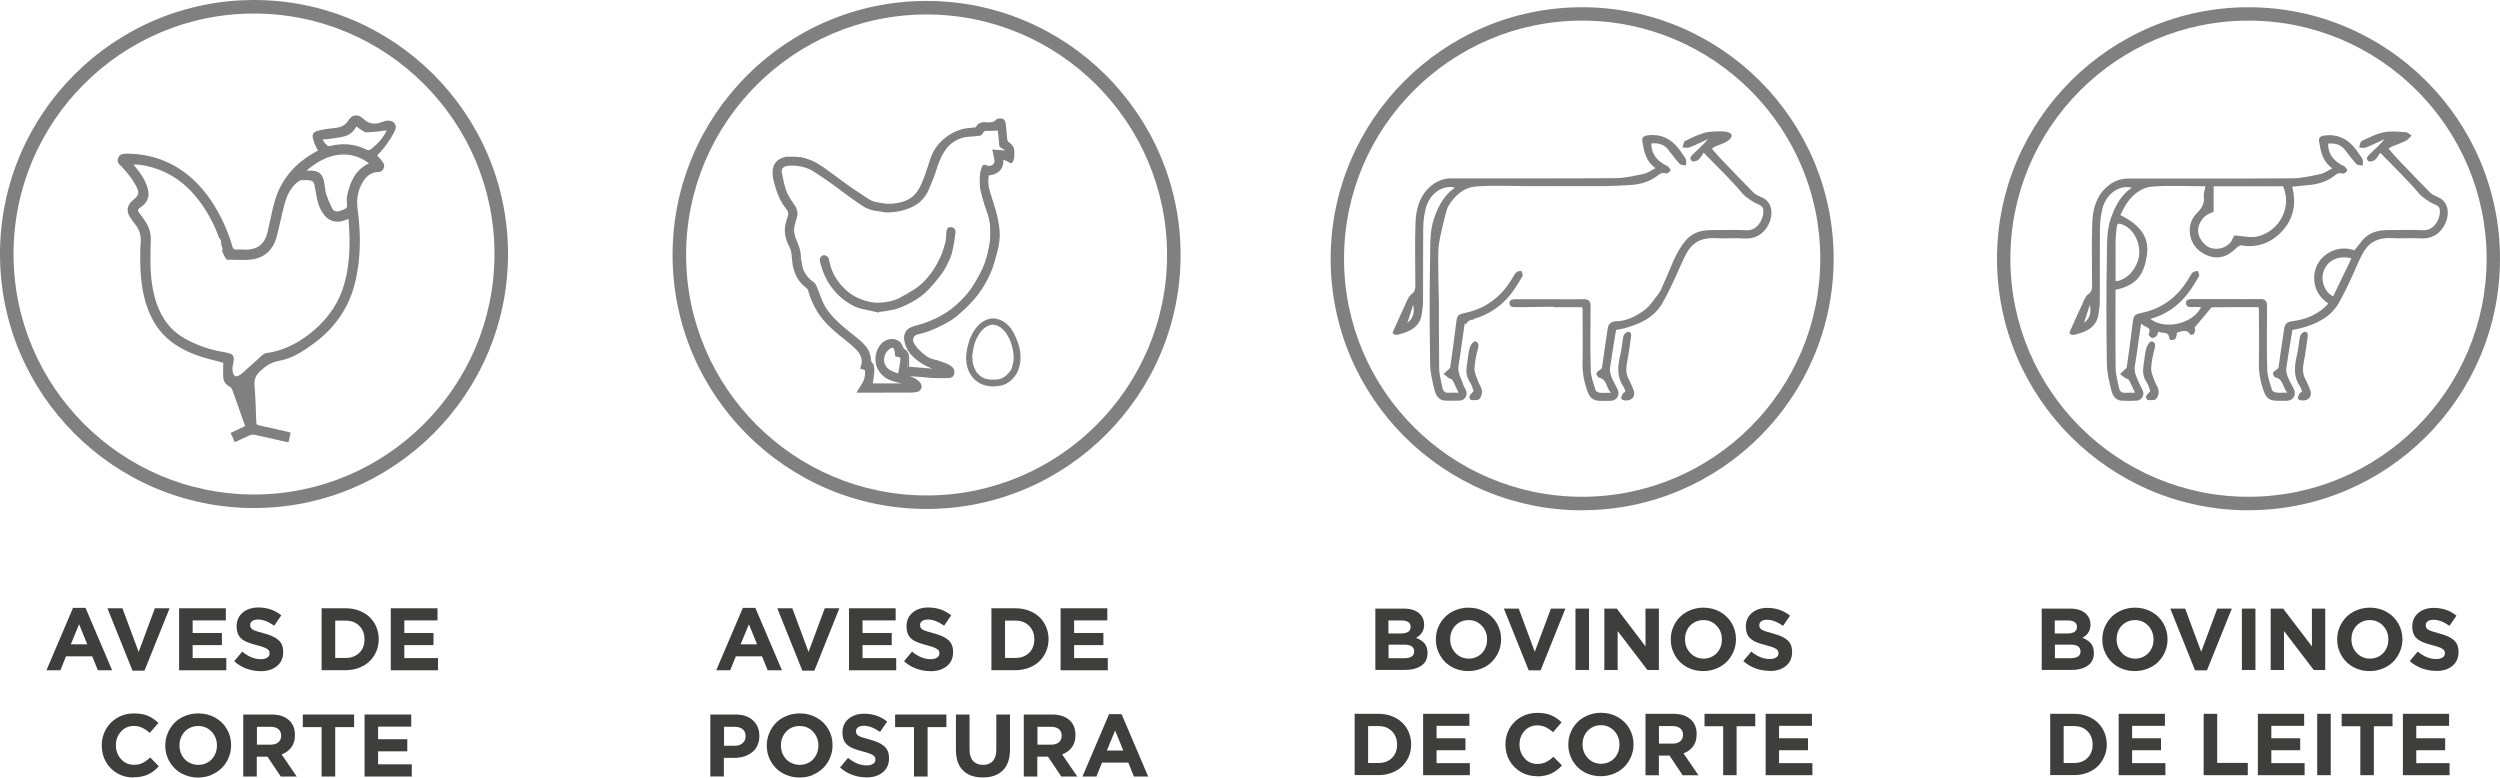 <svg xmlns="http://www.w3.org/2000/svg" id="Camada_2" viewBox="0 0 317.7 98.81"><defs><style>      .cls-1 {        fill: #3e3e3d;      }      .cls-2 {        fill: gray;      }    </style></defs><g id="Camada_2-2" data-name="Camada_2"><path class="cls-2" d="M32.28,64.56C14.48,64.56,0,50.08,0,32.28S14.48,0,32.28,0s32.28,14.48,32.28,32.28-14.48,32.28-32.28,32.28M32.28,1.72C15.43,1.72,1.72,15.43,1.72,32.28s13.71,30.56,30.56,30.56,30.56-13.71,30.56-30.56S49.13,1.72,32.28,1.72"></path><path class="cls-2" d="M117.75,64.68c-17.8,0-32.28-14.48-32.28-32.28S99.95.12,117.75.12s32.28,14.48,32.28,32.28-14.48,32.28-32.28,32.28M117.75,1.84c-16.85,0-30.56,13.71-30.56,30.56s13.71,30.56,30.56,30.56,30.56-13.71,30.56-30.56S134.6,1.84,117.75,1.84"></path><path class="cls-1" d="M5.9,85.18l3.38-7.93h1.59l3.38,7.93h-1.81l-.72-1.77h-3.33l-.72,1.77s-1.77,0-1.77,0ZM9,81.88h2.09l-1.04-2.55s-1.05,2.55-1.05,2.55Z"></path><polygon class="cls-1" points="16.84 85.23 13.65 77.3 15.56 77.3 17.62 82.85 19.68 77.3 21.55 77.3 18.36 85.23 16.84 85.23"></polygon><polygon class="cls-1" points="22.76 85.18 22.76 77.3 28.7 77.3 28.7 78.84 24.48 78.84 24.48 80.44 28.2 80.44 28.2 81.98 24.48 81.98 24.48 83.63 28.76 83.63 28.76 85.18 22.76 85.18"></polygon><path class="cls-1" d="M33.1,85.29c-.61,0-1.2-.11-1.78-.32s-1.1-.53-1.56-.94l1.02-1.22c.78.64,1.56.96,2.35.96.35,0,.63-.07.83-.2.2-.13.3-.31.3-.54v-.02c0-.15-.04-.28-.12-.38s-.24-.2-.47-.31c-.23-.1-.56-.21-1-.32-.25-.06-.46-.12-.65-.18-.18-.06-.37-.12-.56-.2-.19-.08-.36-.16-.49-.24-.13-.08-.26-.18-.38-.3-.12-.12-.22-.25-.29-.39s-.13-.3-.17-.49c-.04-.18-.06-.39-.06-.61v-.02c0-.71.26-1.28.77-1.72.52-.43,1.18-.65,1.99-.65,1.12,0,2.09.33,2.92,1l-.9,1.31c-.75-.52-1.43-.78-2.04-.78-.32,0-.57.07-.75.19-.18.13-.27.29-.27.49v.02c0,.25.11.45.33.58.22.13.68.28,1.37.46.42.11.78.23,1.07.36.29.12.55.28.77.46.22.18.39.4.5.66s.16.55.16.89v.02c0,.77-.27,1.36-.8,1.79-.53.43-1.23.65-2.1.65"></path><path class="cls-1" d="M40.87,85.18v-7.88h3.07c.61,0,1.17.1,1.7.3s.97.48,1.33.82c.36.35.65.76.85,1.24.2.48.31,1,.31,1.55v.02c0,.55-.1,1.07-.31,1.55-.2.48-.49.9-.85,1.25s-.81.63-1.33.83c-.52.2-1.09.31-1.7.31h-3.07ZM42.6,83.61h1.34c.71,0,1.28-.22,1.72-.65s.66-1,.66-1.7v-.02c0-.7-.22-1.27-.66-1.71s-1.01-.66-1.72-.66h-1.34v4.75h0Z"></path><polygon class="cls-1" points="49.66 85.18 49.66 77.3 55.6 77.3 55.6 78.84 51.38 78.84 51.38 80.44 55.09 80.44 55.09 81.98 51.38 81.98 51.38 83.63 55.66 83.63 55.66 85.18 49.66 85.18"></polygon><path class="cls-1" d="M16.97,98.81c-.76,0-1.45-.18-2.07-.54s-1.1-.85-1.45-1.47-.52-1.3-.52-2.05v-.02c0-.74.17-1.42.52-2.04.34-.62.83-1.11,1.46-1.48s1.34-.55,2.12-.55c.7,0,1.29.1,1.77.31.49.21.93.51,1.33.9l-1.1,1.27c-.32-.29-.64-.51-.97-.66-.32-.15-.67-.23-1.05-.23-.65,0-1.2.24-1.63.71s-.65,1.05-.65,1.74v.02c0,.69.22,1.27.65,1.75s.98.72,1.64.72c.42,0,.78-.07,1.09-.23.31-.15.64-.38.98-.7l1.1,1.12c-.44.47-.9.82-1.4,1.05s-1.11.35-1.83.35"></path><path class="cls-1" d="M26.85,98.49c-.53.21-1.08.32-1.68.32s-1.15-.11-1.67-.32-.96-.5-1.33-.87c-.36-.37-.65-.8-.86-1.29-.21-.5-.31-1.02-.31-1.58v-.02c0-.55.11-1.08.32-1.58s.5-.93.86-1.3.81-.66,1.34-.87,1.08-.32,1.68-.32c.79,0,1.51.18,2.15.54s1.14.85,1.49,1.47c.36.62.53,1.29.53,2.03v.02c0,.55-.11,1.08-.32,1.58s-.5.93-.87,1.3-.81.66-1.33.87M23.97,96.86c.37.23.78.34,1.23.34s.86-.11,1.23-.33c.36-.22.64-.52.84-.89s.3-.78.3-1.23v-.02c0-.69-.23-1.27-.68-1.75s-1.02-.72-1.71-.72c-.45,0-.86.11-1.23.33-.36.22-.64.52-.84.89s-.3.78-.3,1.23v.02c0,.45.1.86.3,1.24.2.38.48.68.85.9"></path><path class="cls-1" d="M30.91,98.68v-7.88h3.6c1,0,1.76.27,2.3.8.45.45.67,1.05.67,1.8v.03c0,.61-.15,1.12-.45,1.53-.3.41-.71.71-1.24.91l1.92,2.81h-2.03l-1.69-2.52h-1.36v2.52h-1.73.01ZM32.64,94.63h1.76c.42,0,.74-.1.98-.31.23-.2.35-.47.35-.81v-.02c0-.36-.12-.64-.36-.84-.24-.19-.57-.29-1-.29h-1.72v2.26h-.01Z"></path><polygon class="cls-1" points="40.87 98.68 40.87 92.4 38.48 92.4 38.48 90.8 45 90.8 45 92.4 42.6 92.4 42.6 98.68 40.87 98.68"></polygon><polygon class="cls-1" points="46.33 98.68 46.33 90.8 52.26 90.8 52.26 92.34 48.05 92.34 48.05 93.94 51.76 93.94 51.76 95.48 48.05 95.48 48.05 97.13 52.33 97.13 52.33 98.68 46.33 98.68"></polygon><path class="cls-1" d="M91.02,85.18l3.38-7.93h1.59l3.38,7.93h-1.81l-.72-1.77h-3.33l-.72,1.77h-1.77ZM94.12,81.88h2.09l-1.04-2.55-1.05,2.55Z"></path><polygon class="cls-1" points="101.96 85.23 98.78 77.3 100.69 77.3 102.75 82.85 104.81 77.3 106.67 77.3 103.49 85.23 101.96 85.23"></polygon><polygon class="cls-1" points="107.89 85.18 107.89 77.3 113.82 77.3 113.82 78.84 109.61 78.84 109.61 80.44 113.32 80.44 113.32 81.98 109.61 81.98 109.61 83.63 113.89 83.63 113.89 85.18 107.89 85.18"></polygon><path class="cls-1" d="M118.22,85.29c-.61,0-1.2-.11-1.78-.32s-1.1-.53-1.56-.94l1.02-1.22c.78.64,1.56.96,2.35.96.35,0,.63-.07.83-.2s.3-.31.3-.54v-.02c0-.15-.04-.28-.12-.38s-.23-.2-.46-.31c-.23-.1-.56-.21-1-.32-.25-.06-.46-.12-.65-.18-.18-.06-.37-.12-.56-.2-.19-.08-.36-.16-.49-.24-.13-.08-.26-.18-.38-.3-.12-.12-.22-.25-.29-.39-.07-.14-.13-.3-.17-.49-.04-.18-.06-.39-.06-.61v-.02c0-.71.26-1.28.77-1.72.52-.43,1.18-.65,1.99-.65,1.12,0,2.09.33,2.92,1l-.9,1.31c-.75-.52-1.43-.78-2.04-.78-.32,0-.57.07-.75.19-.18.13-.27.29-.27.49v.02c0,.25.11.45.33.58.22.13.68.28,1.37.46.42.11.78.23,1.07.36.29.12.55.28.77.46.23.18.39.4.5.66s.16.55.16.89v.02c0,.77-.26,1.36-.79,1.79s-1.23.65-2.1.65"></path><path class="cls-1" d="M125.99,85.18v-7.88h3.07c.61,0,1.17.1,1.7.3s.97.48,1.33.82c.36.35.65.76.85,1.24.2.48.31,1,.31,1.55v.02c0,.55-.1,1.07-.31,1.55-.2.48-.49.9-.85,1.25s-.81.63-1.33.83c-.52.2-1.09.31-1.7.31h-3.07ZM127.72,83.61h1.34c.71,0,1.28-.22,1.72-.65s.66-1,.66-1.7v-.02c0-.7-.22-1.27-.66-1.71s-1.01-.66-1.72-.66h-1.34v4.75h0Z"></path><polygon class="cls-1" points="134.78 85.18 134.78 77.3 140.72 77.3 140.72 78.84 136.5 78.84 136.5 80.44 140.22 80.44 140.22 81.98 136.5 81.98 136.5 83.63 140.78 83.63 140.78 85.18 134.78 85.18"></polygon><path class="cls-1" d="M90.27,98.68v-7.88h3.22c.93,0,1.66.25,2.2.75s.81,1.16.81,1.97v.02c0,.44-.08.84-.25,1.2s-.39.65-.69.87c-.29.23-.63.4-1.01.52-.38.12-.8.18-1.24.18h-1.32v2.36h-1.73.01ZM92,94.77h1.37c.42,0,.76-.11,1.01-.34.25-.22.37-.51.37-.86v-.02c0-.38-.12-.67-.37-.88s-.59-.31-1.03-.31h-1.34v2.41h0Z"></path><path class="cls-1" d="M103.29,98.49c-.53.21-1.08.32-1.68.32s-1.15-.11-1.67-.32-.96-.5-1.33-.87c-.36-.37-.65-.8-.86-1.29-.21-.5-.31-1.02-.31-1.58v-.02c0-.55.11-1.08.32-1.58s.5-.93.86-1.3.81-.66,1.34-.87,1.08-.32,1.67-.32c.79,0,1.51.18,2.15.54s1.14.85,1.49,1.47c.36.62.53,1.29.53,2.03v.02c0,.55-.11,1.08-.32,1.58s-.5.93-.87,1.3-.81.66-1.33.87M100.4,96.86c.37.23.78.34,1.23.34s.86-.11,1.23-.33c.36-.22.64-.52.84-.89s.3-.78.3-1.23v-.02c0-.69-.23-1.27-.68-1.75s-1.02-.72-1.71-.72c-.45,0-.86.11-1.23.33-.36.22-.64.52-.84.89s-.3.78-.3,1.23v.02c0,.45.1.86.3,1.24s.48.68.85.9"></path><path class="cls-1" d="M110.09,98.79c-.61,0-1.2-.11-1.78-.32s-1.1-.53-1.56-.94l1.02-1.22c.78.64,1.56.96,2.35.96.35,0,.63-.07.83-.2s.3-.31.3-.54v-.02c0-.15-.04-.28-.12-.38s-.24-.2-.47-.31c-.23-.1-.56-.21-1-.32-.25-.06-.46-.12-.65-.18-.18-.06-.37-.12-.56-.2-.19-.08-.36-.16-.49-.24-.13-.08-.26-.18-.38-.3-.12-.12-.22-.25-.29-.39-.07-.14-.13-.3-.17-.49-.04-.18-.06-.39-.06-.61v-.02c0-.71.26-1.28.77-1.72.52-.43,1.18-.65,1.99-.65,1.12,0,2.09.33,2.92,1l-.9,1.31c-.75-.52-1.43-.78-2.04-.78-.32,0-.57.07-.75.19-.18.13-.27.29-.27.49v.02c0,.25.11.45.33.58.22.13.68.28,1.37.46.42.11.78.23,1.07.36.29.12.55.28.77.46s.39.4.5.66.16.55.16.89v.02c0,.77-.27,1.36-.8,1.79s-1.23.65-2.1.65"></path><polygon class="cls-1" points="116.15 98.68 116.15 92.4 113.75 92.4 113.75 90.8 120.27 90.8 120.27 92.4 117.88 92.4 117.88 98.68 116.15 98.68"></polygon><path class="cls-1" d="M124.89,98.8c-1.08,0-1.91-.3-2.51-.89-.6-.6-.9-1.46-.9-2.61v-4.5h1.73v4.45c0,.63.15,1.12.45,1.45.3.33.72.5,1.25.5s.96-.16,1.25-.48.45-.79.45-1.41v-4.51h1.74v4.44c0,1.17-.3,2.05-.91,2.66-.61.6-1.46.9-2.54.9"></path><path class="cls-1" d="M130.1,98.68v-7.88h3.6c1,0,1.76.27,2.3.8.45.45.67,1.05.67,1.8v.03c0,.61-.15,1.12-.45,1.53-.3.41-.71.71-1.24.91l1.92,2.81h-2.03l-1.69-2.52h-1.36v2.52h-1.73,0ZM131.83,94.63h1.76c.42,0,.74-.1.98-.31.23-.2.35-.47.35-.81v-.02c0-.36-.12-.64-.36-.84-.24-.19-.58-.29-1-.29h-1.72v2.26h0Z"></path><path class="cls-1" d="M137.56,98.68l3.38-7.93h1.59l3.38,7.93h-1.81l-.72-1.77h-3.33l-.72,1.77h-1.77ZM140.66,95.38h2.09l-1.04-2.55-1.05,2.55Z"></path><path class="cls-2" d="M49.2,15.34c-.24.03-.49.08-.72.18-.86.35-1.6.23-2.3-.42-.7-.66-1.42-.58-1.94.24-.41.64-.97.85-1.66.92-.74.07-1.45.17-2.16.35-.25.06-.52.17-.63.4-.1.2-.06.45,0,.67.05.22.14.45.22.66.11.27.26.53.4.79-.07.04-.11.07-.16.09-2.7,1.45-4.6,3.57-5.4,6.57-.33,1.21-.55,2.44-.84,3.66-.33,1.42-1.05,2.12-2.39,2.26-.5.05-1.01-.04-1.52,0-.39.03-.51-.15-.6-.47-.43-1.54-1.06-3-1.84-4.39-.99-1.77-2.21-3.36-3.8-4.63-2.2-1.77-4.75-2.64-7.56-2.69-.47,0-.98-.04-1.24.44-.12.23-.15.55-.02.78.06.1.18.19.26.27.1.1.2.21.3.31.39.42.77.87,1.1,1.34.22.32.43.66.61,1,.43.84.35,1.13-.36,1.72-.08.07-.16.14-.23.21-.58.58-.66,1.26-.22,1.96.2.32.42.63.66.92.55.7.8,1.47.72,2.37-.07.8-.07,1.62-.06,2.43.03,1.98.23,3.93.9,5.81.61,1.71,1.56,3.18,3,4.3,1.13.87,2.4,1.48,3.75,1.91.96.31,1.95.54,2.9.8,0,.61-.04,1.24,0,1.88.04.51.34.89.79,1.15.14.08.28.22.34.37.35.94.68,1.89,1.01,2.83.21.6.42,1.2.64,1.82-.63.3-1.23.58-1.85.87.19.4.36.77.54,1.17.68-.31,1.3-.61,1.93-.88.16-.07.38-.09.55-.06,1.36.29,2.72.61,4.08.92.08.02.17.02.27.03.09-.42.18-.81.27-1.22-.13-.04-.24-.07-.35-.1-1.23-.28-2.46-.56-3.7-.83-.23-.05-.31-.13-.32-.38-.06-1.56-.1-3.13-.22-4.69-.06-.76.14-1.27.72-1.82.71-.66,1.4-1.13,2.39-1.3,1.69-.3,3.1-1.24,4.47-2.25,2.77-2.05,4.56-4.73,5.29-8.1.64-2.92.63-5.86.24-8.8-.15-1.11-.08-2.15.42-3.16.11-.21.22-.42.35-.61.26-.38.59-.71,1.01-.9.2-.09.43-.14.65-.17.12-.01.23.02.35-.01.24-.07.42-.24.52-.48.07-.16.08-.34.03-.5-.02-.07-.06-.13-.09-.19-.2-.34-.51-.63-.77-.93.34-.38.75-.79,1.08-1.25.44-.63.88-1.26,1.2-1.96.31-.7-.23-1.31-1-1.21M43.54,36.75c-.82,2.38-2.33,4.24-4.32,5.77-1.62,1.24-3.38,2.09-5.42,2.36-.17.02-.35.15-.49.27-.84.75-1.65,1.52-2.5,2.25-.25.22-.77.63-1.05.3-.12-.14-.15-.36-.19-.53-.05-.21-.04-.44,0-.65.08-.5.37-1.31-.26-1.56-.02,0-.04,0-.06-.02-.47-.17-.98-.22-1.47-.32-.51-.11-1.01-.24-1.5-.39-.98-.31-1.93-.72-2.83-1.23-1.78-1.01-2.9-2.55-3.55-4.45-.57-1.68-.76-3.41-.78-5.16,0-.91,0-1.83.04-2.74.05-1.01-.23-1.91-.82-2.71-.22-.29-.43-.59-.65-.88-.21-.27-.2-.48.11-.67.21-.13.4-.29.57-.47.61-.65.58-1.42.33-2.2-.29-.9-.81-1.66-1.4-2.38-.1-.12-.2-.24-.34-.42.26,0,.47-.02.67,0,3.34.44,5.92,2.15,7.86,4.84.99,1.37,1.77,2.86,2.34,4.45.18.16.3.4.28.72v.13c.04.15.09.3.14.45.02.06.03.12.05.22-.04,0-.07,0-.11.01.11.47.34.88.63,1.27.25,0,.5,0,.76,0,.76,0,1.52.07,2.27-.02,1.79-.2,2.89-1.23,3.36-3.07.32-1.28.57-2.57.91-3.84.3-1.14.78-2.27,1.75-2.98.11-.08.22-.15.34-.18.09-.02.18-.02.28-.02.58,0,1.35-.14,1.47.59.14.78.26,1.57.47,2.33.12.46.36.9.62,1.3.63.98,1.68,1.29,2.77.88.14-.05.28-.11.47-.19.04.55.08,1.07.1,1.59.1,2.51-.04,4.99-.86,7.38M44.12,24.85c-.08.37-.06.77-.02,1.16.02.28-.04.45-.29.55-.2.08-.4.19-.61.25-.38.12-.78.06-.97-.3-.3-.58-.56-1.19-.77-1.81-.14-.43-.16-.9-.23-1.35-.19-1.27-.72-1.72-1.99-1.67h-.3c1.29-1.07,2.6-1.86,4.21-2.02,1.38-.14,2.62.25,3.74,1.1-1.76.82-2.4,2.37-2.77,4.09M48.78,17.22c-.14.23-.3.44-.47.64-.34.4-.74.75-1.15,1.08-.2.16-.37.19-.6.07-1.51-.76-3.07-.85-4.69-.44-.18.05-.32-.12-.43-.23-.12-.11-.22-.21-.29-.36-.04-.09-.13-.17-.13-.26.41-.03.83-.05,1.24-.12.53-.08,1.06-.15,1.57-.29.66-.18,1.12-.63,1.47-1.24.25.19.49.38.76.54.1.06.2.13.31.17.15.05.32.02.47.02.39-.01.78-.04,1.17-.09.37-.04.73-.12,1.1-.13-.02.25-.2.42-.32.62"></path><path class="cls-2" d="M109.06,49.77c.18-.29.32-.53.48-.76.4-.58.58-1.22.52-1.92,0-.07-.11-.16-.18-.2-.13-.07-.27-.1-.42-.15.42-1,.05-1.81-.62-2.48-.62-.61-1.32-1.15-2.01-1.7-1.05-.84-2.04-1.75-2.77-2.9-.58-.9-1-1.86-1.27-2.9-.04-.14-.21-.25-.34-.35-.74-.57-1.21-1.31-1.47-2.22-.2-.68-.21-1.38-.29-2.07-.04-.3-.14-.61-.28-.88-.44-.85-.68-1.72-.49-2.67.08-.4.21-.78.33-1.17.1-.33,0-.64-.19-.88-.79-.96-1.23-2.1-1.55-3.27-.15-.56-.28-1.14-.18-1.75.13-.78.6-1.2,1.32-1.42.08-.03.17-.06.26-.06.81-.02,1.63-.06,2.42.19.52.16,1.04.37,1.51.64.66.39,1.27.86,1.89,1.31.8.58,1.58,1.17,2.39,1.74.76.53,1.53,1.04,2.3,1.53.51.32,1.1.37,1.68.47.85.15,1.69.07,2.5-.14.85-.22,1.58-.68,2.1-1.44.48-.71.76-1.5,1.04-2.28.27-.74.46-1.51.76-2.24.36-.9.95-1.64,1.72-2.25.64-.5,1.36-.86,2.14-1.07.48-.12.99-.14,1.49-.19.15-.01.25-.04.33-.18.22-.4.59-.52,1.03-.49.27.02.55.04.81,0,.21-.04.45-.13.59-.28.24-.26.52-.22.77-.16.13.03.28.28.3.44.09.66.13,1.33.19,2,.02.2.06.36.26.5.38.27.67.63.64,1.16-.03.43.05.88-.26,1.28-.36-.11-.69-.46-1.15-.41.15,1.1-.53,1.89-1.81,1.99-.16.73-.1,1.46.11,2.18.26.88.57,1.74.81,2.62.16.59.27,1.2.36,1.81.17,1.09.05,2.17-.23,3.22-.23.83-.43,1.68-.77,2.47-.57,1.35-1.33,2.61-2.32,3.69-.65.72-1.37,1.37-2.11,1.99-.47.39-1.01.69-1.55.97-.6.32-1.22.6-1.85.84-.47.18-.97.28-1.46.42-.54.15-.79.72-.54,1.22.38.74.98,1.26,1.64,1.75.53.4,1.15.45,1.74.65.53.19,1.08.32,1.52.71.25.22.28.5.23.78-.05.24-.27.41-.51.42-.66.02-1.32.03-1.99,0-.46,0-.92-.09-1.39-.12-.93-.07-1.86-.12-2.79-.19-.09,0-.18-.07-.22-.08.1-.61.23-1.18.29-1.76.06-.52-.04-.43-.49-.55-.06,0-.12,0-.19,0-.03-.25-.04-.49-.1-.73-.11-.44-.4-.53-.77-.25-.57.43-.85,1.04-.77,1.75.05.43.3.83.69,1.09.48.32,1.02.48,1.58.62.66.16,1.35.25,1.92.66.18.12.36.28.47.46.24.38,0,.84-.46.91-.25.04-.51.06-.77.06h-6.56v.02ZM126.87,16.48c-.53.02-1.01.06-1.48.04-.3-.02-.49.07-.61.35-.05.12-.2.26-.32.27-.48.07-.96.1-1.45.13-.69.05-1.32.28-1.89.65-.95.62-1.49,1.58-1.91,2.6-.24.58-.39,1.19-.61,1.78-.2.54-.45,1.06-.65,1.6-.26.69-.66,1.27-1.22,1.73-.53.44-1.14.71-1.79.91-.72.22-1.44.32-2.18.33-.42,0-.83-.13-1.25-.16-.67-.05-1.28-.28-1.83-.63-.72-.45-1.4-.97-2.09-1.47-.6-.43-1.18-.89-1.78-1.32-.48-.35-.96-.68-1.46-1.01-.52-.34-1.02-.72-1.59-.95-.83-.34-1.73-.47-2.64-.38-.46.04-1.03.3-.92.95.09.56.22,1.11.34,1.66.21.91.67,1.71,1.21,2.46.35.48.55.99.36,1.59-.11.36-.22.73-.3,1.1-.16.68,0,1.31.28,1.94.18.39.33.81.43,1.23.09.38.07.78.13,1.17.08.46.13.94.31,1.36.28.63.73,1.14,1.31,1.54.15.11.28.3.35.48.26.62.46,1.26.73,1.88.51,1.18,1.37,2.11,2.29,2.96.78.72,1.65,1.35,2.47,2.03.55.47,1.06.99,1.28,1.7.12.37.14.77.19,1.06.13.15.28.24.3.36.06.27.09.55.07.82-.05.54-.14,1.08-.21,1.62h4.85c-.18-.07-.29-.15-.41-.16-.74-.11-1.47-.25-2.18-.54-.93-.38-1.69-1.4-1.68-2.41,0-.72.19-1.38.69-1.95.64-.73,2.08-.88,2.52.26.06.15.15.34.28.42.29.17.48.44.51.73.05.49,0,.99,0,1.53,1.43.12,2.87.24,4.31.36-.48-.19-.99-.27-1.45-.46-.52-.22-1.03-.5-1.49-.84-.85-.62-1.53-1.39-1.71-2.47-.12-.73.06-1.35.85-1.66.42-.17.88-.24,1.31-.38,1.08-.35,2.11-.82,3.07-1.44,1-.64,1.86-1.45,2.63-2.34.4-.46.75-.96,1.06-1.48.38-.62.73-1.25,1.02-1.91.26-.58.46-1.19.61-1.81.16-.66.3-1.34.34-2.02.07-1.13,0-2.25-.39-3.33-.24-.64-.44-1.31-.63-1.97-.12-.45-.25-.91-.28-1.37-.04-.69-.06-1.39.16-2.07.14-.45.15-.51.6-.36.33.12.62.06.88-.17.26-.24.25-.54.19-.85s-.13-.63-.21-.99c.57.04,1.12.07,1.66.1-.07-.27-.28-.41-.55-.52-.11-.04-.24-.16-.26-.26-.06-.49-.09-.99-.13-1.48-.02-.2-.06-.4-.08-.54"></path><path class="cls-2" d="M112.44,49.9h-3.61l.29-.47c.11-.18.21-.34.31-.49.38-.55.55-1.17.5-1.83,0-.02-.06-.07-.11-.1-.08-.04-.17-.07-.26-.1-.05,0-.09-.03-.14-.04l-.13-.04.05-.13c.35-.83.16-1.6-.59-2.34-.51-.5-1.09-.96-1.65-1.41l-.35-.28c-.94-.75-2-1.69-2.8-2.93-.59-.92-1.02-1.9-1.28-2.93-.02-.07-.14-.16-.23-.24l-.05-.04c-.74-.57-1.24-1.32-1.52-2.28-.15-.51-.2-1.03-.24-1.53-.02-.18-.03-.37-.06-.55-.03-.27-.13-.57-.27-.83-.51-.98-.67-1.88-.5-2.76.06-.31.16-.61.25-.9.03-.1.06-.19.09-.29.1-.34-.04-.6-.17-.76-.88-1.08-1.31-2.34-1.57-3.32-.15-.56-.29-1.16-.19-1.8.13-.78.59-1.28,1.41-1.52h.04c.07-.04.16-.06.25-.07h.15c.76-.02,1.55-.04,2.31.2.63.2,1.12.41,1.54.66.51.31,1,.66,1.47,1.01.14.1.28.21.43.31.32.23.64.47.96.7.46.34.94.7,1.43,1.03.72.5,1.49,1.01,2.3,1.53.4.25.86.33,1.34.41.1.01.2.03.29.05.76.14,1.58.09,2.44-.14.87-.23,1.55-.7,2.02-1.39.45-.66.72-1.41.99-2.14l.04-.12c.12-.32.22-.65.32-.96.13-.42.27-.86.44-1.28.36-.89.95-1.66,1.76-2.3.66-.51,1.39-.88,2.18-1.09.39-.1.8-.13,1.19-.17.11,0,.21-.02.32-.03.14-.01.18-.03.23-.12.22-.4.61-.59,1.15-.55.27.02.54.04.78,0,.22-.04.42-.13.51-.24.3-.33.69-.25.9-.2.2.04.37.36.4.55.06.44.1.89.14,1.33.02.23.04.45.06.68.02.2.05.3.21.41.5.35.72.77.69,1.27v.26c0,.36,0,.74-.28,1.09l-.06.07-.08-.02c-.14-.04-.28-.12-.41-.19-.18-.1-.36-.2-.56-.22.04.49-.09.93-.36,1.26-.32.4-.83.64-1.49.71-.12.64-.08,1.3.13,2.02.11.39.24.77.36,1.15.15.48.32.97.45,1.47.18.65.29,1.31.37,1.82.16,1.02.08,2.1-.24,3.28l-.08.3c-.19.73-.39,1.48-.69,2.18-.6,1.43-1.39,2.68-2.34,3.73-.59.65-1.28,1.31-2.12,2.01-.47.39-1.01.69-1.58.99-.59.31-1.22.6-1.87.85-.34.13-.69.22-1.04.31-.15.04-.29.07-.43.11-.22.06-.39.2-.48.4s-.08.43.02.63c.38.74,1,1.25,1.6,1.71.34.26.73.36,1.14.47.19.05.38.1.57.17.1.04.19.07.29.1.44.15.89.3,1.27.63.26.23.35.53.27.9-.06.3-.32.51-.63.52-.68.02-1.35.03-1.99,0-.28,0-.56-.04-.84-.07-.18-.02-.37-.04-.55-.05-.45-.03-.9-.06-1.35-.09-.11,0-.21,0-.32-.02.32.09.63.22.92.42.23.16.4.33.51.5.13.21.15.45.05.67-.11.23-.33.39-.6.43-.28.04-.54.06-.79.06h-3.18M109.34,49.63h6.33c.23,0,.48-.02.75-.06.18-.03.34-.13.41-.29.06-.14.05-.29-.03-.42-.09-.14-.24-.29-.44-.43-.45-.31-.99-.43-1.51-.55-.12-.03-.25-.06-.37-.08-.51-.13-1.1-.29-1.62-.64-.42-.28-.69-.71-.75-1.18-.09-.74.2-1.4.82-1.87.28-.21.49-.2.62-.16.12.04.28.16.36.48.04.17.06.34.07.51,0,.04,0,.08,0,.11.03,0,.07,0,.11,0,.07.02.13.03.19.04.36.08.45.16.39.64-.04.4-.12.8-.19,1.21-.03.15-.06.31-.08.46.03,0,.06.02.08.03.48.03.95.07,1.43.1.45.03.91.06,1.36.09.19,0,.38.03.56.05.27.03.55.06.82.07.64.02,1.3.02,1.98,0,.19,0,.35-.14.39-.32.06-.28,0-.49-.19-.66-.34-.3-.75-.44-1.18-.58-.1-.03-.2-.07-.29-.1-.18-.06-.37-.11-.55-.16-.41-.11-.84-.22-1.23-.51-.62-.47-1.27-1-1.67-1.79-.14-.27-.15-.58-.03-.85.12-.27.35-.47.65-.55.15-.04.29-.08.44-.11.34-.08.68-.17,1.01-.3.64-.25,1.25-.53,1.84-.84.55-.29,1.08-.58,1.53-.96.83-.69,1.51-1.34,2.1-1.98.93-1.03,1.71-2.26,2.3-3.66.29-.69.49-1.43.68-2.15l.08-.3c.31-1.15.39-2.18.23-3.17-.08-.5-.19-1.15-.36-1.79-.14-.49-.29-.98-.45-1.46-.12-.39-.25-.77-.36-1.16-.23-.78-.27-1.54-.12-2.24l.02-.09h.1c.63-.06,1.11-.27,1.4-.64.26-.31.36-.74.29-1.21l-.02-.13h.13c.33-.04.6.1.84.24.09.05.18.1.27.14.17-.26.17-.55.18-.85v-.28c.02-.42-.16-.75-.59-1.04-.26-.18-.3-.39-.32-.59-.02-.23-.04-.45-.06-.68-.04-.43-.07-.88-.13-1.32-.02-.14-.14-.32-.2-.33-.24-.05-.46-.08-.64.12-.2.22-.53.3-.66.32-.27.05-.55.03-.82.01-.47-.03-.75.1-.93.42-.12.2-.27.23-.43.25-.11,0-.21.02-.32.03-.38.03-.78.06-1.14.16-.76.2-1.47.55-2.09,1.04-.77.61-1.34,1.35-1.68,2.19-.17.41-.3.84-.43,1.26-.1.32-.2.65-.32.98l-.04.12c-.27.74-.55,1.51-1.02,2.19-.51.74-1.24,1.25-2.17,1.49-.9.24-1.76.28-2.55.14-.1-.02-.19-.03-.29-.05-.49-.08-.99-.16-1.44-.44-.81-.51-1.59-1.03-2.31-1.53-.48-.34-.97-.69-1.43-1.04-.32-.23-.64-.47-.96-.7-.14-.1-.29-.21-.43-.31-.47-.34-.95-.69-1.45-.99-.4-.24-.87-.44-1.48-.63-.72-.23-1.48-.21-2.23-.19h-.15c-.05,0-.12.02-.18.04h-.04c-.72.23-1.11.65-1.23,1.33-.1.6.04,1.16.18,1.69.39,1.42.86,2.41,1.53,3.23.24.3.32.65.22,1-.03.1-.06.19-.09.29-.09.28-.18.58-.24.87-.17.83,0,1.65.47,2.59.16.3.26.62.29.92.02.18.04.37.06.56.05.49.09,1,.23,1.49.26.91.73,1.61,1.43,2.15l.05.04c.14.1.29.22.33.38.26,1,.68,1.96,1.25,2.86.78,1.21,1.82,2.13,2.74,2.87l.35.28c.56.45,1.15.91,1.67,1.43.78.77,1.01,1.61.7,2.49h0c.1.03.21.06.31.12.08.04.24.16.25.31.06.72-.13,1.4-.55,2-.1.15-.2.31-.31.48l-.05.07v-.03ZM113.39,44.19c-.09,0-.19.05-.31.13-.54.41-.8.99-.72,1.63.05.4.28.76.63,1,.36.24.76.39,1.15.5.03-.18.06-.34.09-.51.07-.41.15-.8.19-1.2.02-.21-.04-.33-.19-.36-.06,0-.12-.03-.2-.05h-.26v-.11c-.03-.08-.03-.16-.04-.24-.02-.17-.03-.32-.07-.48-.03-.11-.08-.26-.2-.3-.02,0-.04,0-.07,0M116.32,48.98h-5.66l.02-.15c.02-.16.04-.31.07-.47.05-.37.11-.76.14-1.14.02-.23,0-.5-.06-.79,0-.04-.07-.1-.13-.16-.04-.04-.09-.09-.14-.14l-.02-.03v-.04c-.02-.09-.03-.19-.05-.29-.03-.24-.07-.51-.15-.76-.23-.72-.76-1.23-1.24-1.64-.31-.26-.64-.52-.96-.77-.51-.4-1.03-.82-1.52-1.26-.85-.78-1.78-1.75-2.32-3-.14-.34-.27-.68-.4-1.02-.11-.29-.21-.58-.33-.86-.08-.19-.19-.34-.3-.42-.62-.42-1.07-.96-1.35-1.6-.16-.36-.23-.77-.29-1.16l-.04-.23c-.03-.18-.04-.36-.05-.53-.02-.22-.03-.43-.08-.63-.08-.36-.22-.74-.42-1.2-.34-.78-.44-1.4-.29-2.02.08-.34.18-.69.31-1.11.15-.48.05-.94-.34-1.48-.45-.63-1-1.48-1.23-2.5l-.03-.15c-.11-.5-.23-1.01-.31-1.52-.04-.26,0-.49.15-.68.26-.33.7-.4.88-.42.95-.09,1.86.05,2.7.39.45.18.86.46,1.25.73.12.08.24.16.36.24.44.29.91.61,1.46,1.01.31.22.61.45.91.68.29.22.57.43.86.64l.45.33c.53.39,1.07.79,1.64,1.14.56.35,1.15.56,1.77.61.18.01.36.05.53.08.25.04.47.09.71.08.79-.01,1.49-.12,2.14-.33.74-.23,1.3-.51,1.75-.89.53-.44.93-1.01,1.18-1.68.1-.27.21-.53.32-.79.11-.27.23-.54.33-.81.09-.25.17-.5.26-.75.11-.34.22-.69.36-1.03.39-.94.93-1.98,1.96-2.66.6-.39,1.26-.61,1.95-.67l.29-.02c.38-.03.77-.06,1.15-.11.07,0,.19-.11.22-.2.14-.32.37-.46.74-.43.32.02.65,0,1-.02.15,0,.31-.01.47-.02h.12l.04.24c.02.12.04.27.06.42.02.17.03.35.04.52.02.31.05.63.09.95,0,.04.09.12.18.16.26.11.54.26.62.61l.04.17-1.66-.1.04.17c.05.23.1.44.14.66.06.32.08.69-.23.97-.29.26-.63.32-1,.19-.06-.02-.26-.09-.3-.07-.03.02-.08.16-.12.3v.03c-.22.68-.2,1.37-.16,2.03.03.44.14.89.27,1.35.18.63.37,1.3.62,1.96.36.95.49,2.03.4,3.38-.04.59-.15,1.24-.34,2.05-.16.65-.37,1.27-.61,1.83-.26.6-.6,1.23-1.03,1.93-.36.59-.71,1.08-1.08,1.5-.86.99-1.73,1.76-2.66,2.36-.92.6-1.96,1.09-3.1,1.45-.18.06-.37.11-.55.16-.25.07-.51.13-.75.23-.65.25-.91.75-.77,1.52.16.92.68,1.67,1.66,2.38.44.32.93.6,1.46.82.23.1.47.16.72.23.24.07.48.13.72.23l.81.32-5.3-.45v-.6c0-.36,0-.7-.02-1.03-.03-.26-.19-.48-.45-.64-.13-.08-.25-.24-.34-.48-.19-.5-.57-.67-.86-.72-.5-.09-1.1.12-1.45.51-.44.5-.65,1.09-.66,1.86,0,.92.69,1.92,1.6,2.29.74.3,1.5.43,2.15.53.1,0,.18.05.28.1.05.02.1.05.16.07l.61.25h0ZM110.95,48.72h3.67c-.51-.09-1.07-.23-1.61-.45-1.01-.42-1.77-1.5-1.76-2.54,0-.83.25-1.49.72-2.03.41-.46,1.09-.7,1.69-.59.49.09.87.41,1.05.89.09.23.17.32.23.35.33.19.54.49.57.83.04.35.03.7.02,1.07v.35l2.99.25c-.1-.03-.2-.07-.3-.11-.55-.23-1.06-.52-1.52-.85-1.02-.74-1.59-1.57-1.76-2.55-.15-.89.16-1.5.93-1.8.26-.1.52-.17.78-.24.18-.05.36-.09.54-.15,1.11-.36,2.13-.84,3.04-1.42.91-.59,1.76-1.34,2.6-2.31.36-.41.7-.89,1.05-1.47.42-.69.75-1.31,1.01-1.9.24-.55.44-1.15.6-1.79.19-.79.3-1.42.34-2,.08-1.32-.04-2.36-.39-3.28-.25-.67-.45-1.35-.63-1.99-.13-.47-.25-.93-.28-1.4-.04-.68-.06-1.4.16-2.12v-.03c.09-.24.13-.39.26-.46.13-.07.29-.02.5.05.29.1.53.06.75-.14.21-.18.21-.42.15-.73-.04-.21-.09-.42-.14-.65l-.11-.5,1.61.1c-.07-.1-.2-.18-.39-.26-.13-.05-.31-.2-.33-.36-.04-.32-.07-.64-.09-.96,0-.17-.03-.35-.04-.52,0-.14-.04-.28-.06-.4v-.02c-.12,0-.24.01-.36.02-.35.02-.69.04-1.02.02-.27-.01-.39.06-.49.27-.07.15-.25.33-.42.35-.39.06-.78.08-1.17.11l-.29.02c-.65.05-1.26.26-1.83.63-.98.63-1.49,1.64-1.86,2.54-.14.33-.25.67-.35,1.01-.08.26-.16.51-.26.77-.1.28-.22.55-.33.82-.11.26-.22.52-.32.78-.27.71-.69,1.31-1.26,1.79-.48.4-1.07.69-1.84.94-.68.21-1.4.32-2.21.34-.26,0-.51-.04-.76-.09-.17-.03-.34-.06-.51-.08-.66-.05-1.29-.27-1.89-.65-.57-.36-1.12-.76-1.65-1.15l-.45-.32c-.29-.21-.58-.43-.87-.65-.3-.23-.6-.45-.91-.67-.55-.4-1.01-.72-1.45-1-.12-.08-.24-.16-.36-.24-.39-.26-.79-.53-1.21-.7-.8-.33-1.67-.46-2.58-.38-.31.03-.57.15-.7.32-.1.13-.13.29-.1.48.08.5.2,1.01.31,1.5l.04.15c.22.98.75,1.8,1.19,2.41.3.41.61.98.38,1.71-.13.41-.22.76-.3,1.09-.13.56-.04,1.14.28,1.86.21.47.35.87.44,1.25.05.22.07.45.08.67,0,.17.02.34.05.51l.04.24c.06.37.12.76.27,1.1.26.59.69,1.09,1.26,1.49.21.15.34.4.39.53.12.29.23.58.34.87.12.33.25.68.39,1.01.52,1.21,1.43,2.15,2.26,2.91.48.44,1,.85,1.5,1.25.32.26.65.51.96.78.48.41,1.07.97,1.32,1.76.09.27.12.55.15.8,0,.09.02.17.03.24.04.04.07.07.1.1.09.09.19.18.21.29.07.32.09.61.07.86-.03.39-.09.78-.14,1.15-.02.11-.03.21-.05.32"></path><path class="cls-2" d="M122.89,45.62c.02-.68.07-1.2.23-1.7.09-.28.13-.57.24-.84.22-.51.47-.99.83-1.42.33-.39.71-.7,1.18-.9.44-.18.9-.24,1.38-.09.96.28,1.56.95,1.99,1.8.18.34.31.71.45,1.07.26.69.36,1.42.33,2.15-.03.63-.18,1.23-.52,1.79-.26.44-.61.78-1.03,1.05-.33.21-.7.34-1.09.38-.26.03-.53.08-.79.07-.96-.04-1.79-.37-2.42-1.14-.31-.39-.51-.82-.64-1.28-.1-.35-.11-.73-.14-.94M123.41,45.45h.05c-.02.42.05.83.2,1.22.1.26.2.52.37.73.39.51.91.85,1.57.93.1,0,.21.04.31.04.37,0,.76,0,1.12-.06.27-.05.54-.2.77-.37.23-.16.42-.39.61-.61.2-.22.32-.48.38-.78.06-.28.16-.55.18-.83.05-.73-.09-1.43-.31-2.12-.18-.55-.43-1.06-.8-1.52-.34-.43-.74-.75-1.26-.91-.38-.12-.75-.04-1.09.12-.51.24-.89.64-1.18,1.12-.31.51-.56,1.05-.67,1.63-.09.46-.16.93-.24,1.39"></path><path class="cls-2" d="M126.17,49.11h-.08c-1.08-.05-1.91-.44-2.52-1.19-.3-.37-.52-.81-.66-1.32-.07-.27-.1-.54-.12-.75,0-.08,0-.15-.02-.2h0v-.02c.02-.66.07-1.2.24-1.73.04-.11.06-.22.09-.33.04-.18.09-.35.16-.53.27-.62.53-1.07.85-1.46.37-.44.77-.74,1.23-.93.5-.21.99-.24,1.47-.1.9.27,1.55.86,2.07,1.86.16.32.29.65.42.98l.04.11c.26.68.38,1.42.34,2.2-.03.71-.21,1.31-.54,1.85-.28.46-.63.82-1.07,1.09-.36.23-.75.36-1.15.4-.08,0-.16.02-.24.03-.16.02-.32.04-.49.04M123.04,45.62c0,.06,0,.13.02.2.02.21.05.47.11.71.13.48.34.88.61,1.23.56.69,1.33,1.05,2.33,1.09.17,0,.34,0,.52-.04.08,0,.16-.02.25-.03.36-.04.71-.16,1.04-.36.41-.26.73-.58.99-1.01.31-.5.47-1.07.5-1.73.04-.74-.07-1.45-.32-2.09l-.04-.11c-.12-.32-.25-.65-.4-.96-.48-.94-1.09-1.49-1.91-1.73-.42-.12-.84-.09-1.29.09-.42.17-.79.45-1.13.86-.31.36-.56.79-.82,1.39-.07.15-.1.31-.15.48-.03.12-.06.23-.09.34-.16.5-.21,1.02-.23,1.65M125.91,48.5c-.07,0-.15,0-.21-.03-.03,0-.07,0-.1,0-.66-.08-1.21-.41-1.65-.98-.17-.22-.27-.47-.37-.72l-.02-.04c-.15-.37-.22-.76-.22-1.16h-.02l-.03-.14.07-.42c.05-.33.11-.65.17-.98.11-.55.34-1.1.69-1.67.34-.56.75-.94,1.24-1.17.42-.2.81-.24,1.18-.12.51.16.95.47,1.32.95.36.46.63.97.82,1.56.26.81.36,1.5.32,2.17,0,.19-.06.38-.11.57-.02.09-.05.19-.07.28-.07.33-.2.61-.41.84l-.06.07c-.17.2-.35.4-.57.55-.29.2-.57.33-.82.39-.28.06-.58.06-.86.06h-.3M123.56,45.33h0l.02.12c-.02.4.04.79.19,1.17l.02.04c.1.23.19.47.34.66.4.51.89.81,1.48.88.04,0,.07,0,.11.02.06,0,.12.02.18.02h.28c.27,0,.55,0,.81-.06.22-.04.46-.16.72-.34.19-.14.36-.33.52-.51l.06-.07c.18-.2.29-.44.35-.72.02-.1.05-.2.07-.3.05-.18.09-.35.1-.52.04-.63-.05-1.29-.31-2.07-.18-.56-.43-1.05-.77-1.48-.34-.44-.73-.72-1.2-.86-.31-.1-.64-.06-1,.11-.44.2-.81.56-1.13,1.07-.34.55-.55,1.07-.66,1.59-.06.32-.12.64-.17.97l-.05.29h.03Z"></path><path class="cls-2" d="M111.6,39.58c-.66-.15-1.33-.3-2-.43-.74-.14-1.37-.5-1.97-.91-.86-.6-1.57-1.35-2.14-2.24-.47-.72-.79-1.5-1.03-2.31-.06-.22-.13-.44-.14-.66,0-.25.17-.43.39-.47.13-.02.33.1.43.22.09.1.11.29.14.44.2.96.58,1.85,1.15,2.63.72.97,1.62,1.77,2.78,2.24.85.35,1.72.57,2.64.51.91-.06,1.81-.21,2.63-.66.66-.36,1.31-.72,1.94-1.13.81-.54,1.46-1.26,2.04-2.02.47-.61.83-1.31,1.16-2.01.28-.61.49-1.26.66-1.91.11-.43.11-.9.14-1.35.02-.37.13-.51.42-.52.3,0,.51.21.47.55-.07.63-.16,1.26-.28,1.88-.09.47-.2.94-.39,1.37-.27.62-.57,1.24-.96,1.79-.52.73-1.11,1.42-1.73,2.08-.59.63-1.28,1.15-2.04,1.56-.58.31-1.18.62-1.8.83-.58.2-1.2.26-1.8.38-.22.04-.45.05-.68.08,0,.02,0,.04-.02.07"></path><path class="cls-2" d="M111.69,39.73l-.12-.03c-.2-.04-.41-.09-.62-.14-.46-.1-.92-.2-1.38-.3-.65-.13-1.28-.42-2.02-.93-.86-.6-1.58-1.34-2.18-2.27-.45-.69-.79-1.46-1.04-2.35l-.02-.07c-.06-.2-.12-.4-.13-.61-.02-.29.2-.55.49-.6.2-.04.45.14.55.26.1.11.13.27.15.41l.02.09c.2.97.58,1.84,1.13,2.57.78,1.05,1.67,1.77,2.72,2.2.96.39,1.78.55,2.58.5.74-.05,1.71-.17,2.57-.64.7-.38,1.33-.73,1.93-1.13.68-.45,1.32-1.08,2.01-1.99.5-.66.88-1.41,1.15-1.99.25-.52.45-1.12.65-1.88.08-.32.1-.67.12-1.01,0-.11,0-.21.02-.32.02-.31.1-.64.55-.64h0c.19,0,.35.07.46.19s.16.3.14.5c-.08.69-.17,1.31-.29,1.9-.09.43-.2.94-.4,1.4-.27.61-.58,1.26-.97,1.82-.48.67-1.05,1.36-1.74,2.1-.58.62-1.28,1.15-2.07,1.58-.56.31-1.18.62-1.82.84-.43.15-.89.22-1.34.3-.16.03-.32.05-.48.08-.16.03-.32.04-.48.06-.04,0-.08,0-.12,0l-.03.1h0ZM104.74,32.68h0c-.15.03-.29.15-.28.33,0,.18.06.37.12.56l.02.07c.25.87.58,1.61,1.01,2.28.58.9,1.27,1.62,2.1,2.2.71.5,1.31.77,1.93.89.46.09.92.19,1.38.3.17.04.33.07.5.11v-.03h.09c.07,0,.14-.02.21-.03.15,0,.3-.03.45-.06.16-.03.32-.06.49-.09.44-.07.88-.15,1.3-.29.63-.21,1.23-.52,1.78-.82.77-.42,1.44-.93,2-1.53.69-.73,1.25-1.41,1.72-2.07.38-.54.68-1.17.94-1.77.19-.44.3-.93.38-1.35.12-.58.21-1.2.28-1.87,0-.12,0-.22-.08-.29-.06-.07-.16-.11-.27-.11-.18,0-.27.04-.29.39,0,.1,0,.21-.02.31-.02.35-.04.72-.12,1.06-.2.78-.41,1.39-.66,1.93-.28.59-.66,1.36-1.18,2.04-.71.93-1.36,1.58-2.07,2.05-.61.4-1.24.75-1.95,1.14-.91.5-1.91.62-2.68.67-.84.06-1.69-.11-2.69-.52-1.1-.45-2.02-1.2-2.83-2.28-.57-.77-.97-1.67-1.18-2.68l-.02-.1c-.02-.11-.04-.23-.09-.28-.09-.1-.23-.18-.3-.18"></path><path class="cls-2" d="M285.74,64.85c-17.62,0-31.96-14.34-31.96-31.96S268.12.92,285.74.92s31.96,14.34,31.96,31.96-14.34,31.96-31.96,31.96M285.74,2.62c-16.68,0-30.26,13.57-30.26,30.26s13.57,30.25,30.26,30.25,30.26-13.57,30.26-30.25-13.57-30.26-30.26-30.26"></path><path class="cls-2" d="M201.06,64.85c-17.62,0-31.96-14.34-31.96-31.96S183.43.92,201.06.92s31.96,14.34,31.96,31.96-14.34,31.96-31.96,31.96M201.06,2.62c-16.68,0-30.26,13.57-30.26,30.26s13.57,30.25,30.26,30.25,30.26-13.57,30.26-30.25-13.57-30.26-30.26-30.26"></path><path class="cls-1" d="M174.78,85.14v-7.8h3.62c.9,0,1.57.23,2.04.69.36.36.54.8.54,1.33v.02c0,.74-.34,1.3-1.03,1.68.48.18.85.42,1.09.72.25.3.37.7.37,1.2v.02c0,.7-.26,1.23-.78,1.59-.52.36-1.23.55-2.14.55,0,0-3.71,0-3.71,0ZM176.45,80.5h1.58c.82,0,1.23-.28,1.23-.83v-.02c0-.26-.1-.45-.29-.59s-.47-.21-.83-.21h-1.7v1.65h.01ZM176.45,83.64h2.04c.39,0,.69-.07.9-.21s.32-.35.32-.64v-.02c0-.27-.11-.48-.31-.63-.21-.15-.53-.22-.95-.22h-1.99v1.72h-.01Z"></path><path class="cls-1" d="M188.26,84.96c-.52.21-1.07.32-1.66.32s-1.14-.1-1.66-.31-.95-.5-1.31-.86-.64-.79-.85-1.28-.31-1.01-.31-1.56v-.02c0-.55.1-1.07.31-1.56s.49-.92.86-1.29c.36-.36.8-.65,1.32-.86.52-.21,1.07-.32,1.66-.32.78,0,1.49.18,2.13.54s1.13.85,1.48,1.46.53,1.28.53,2.01v.02c0,.55-.1,1.07-.31,1.56-.21.5-.5.92-.86,1.29-.36.36-.8.65-1.32.86M185.42,83.36c.36.22.77.34,1.22.34s.85-.11,1.22-.33c.36-.22.64-.51.83-.88.2-.37.29-.77.29-1.22v-.02c0-.68-.23-1.26-.67-1.73-.45-.48-1.01-.72-1.69-.72-.45,0-.85.11-1.21.33s-.64.51-.83.88c-.2.37-.29.77-.29,1.22v.02c0,.44.1.85.3,1.22.2.37.48.67.84.9"></path><polygon class="cls-1" points="194.27 85.19 191.11 77.34 193 77.34 195.04 82.83 197.09 77.34 198.93 77.34 195.78 85.19 194.27 85.19"></polygon><rect class="cls-1" x="200.21" y="77.34" width="1.72" height="7.8"></rect><polygon class="cls-1" points="203.88 85.14 203.88 77.34 205.46 77.34 209.11 82.14 209.11 77.34 210.81 77.34 210.81 85.14 209.35 85.14 205.57 80.19 205.57 85.14 203.88 85.14"></polygon><path class="cls-1" d="M218.11,84.96c-.52.21-1.07.32-1.66.32s-1.14-.1-1.66-.31-.95-.5-1.31-.86-.64-.79-.85-1.28-.31-1.01-.31-1.56v-.02c0-.55.1-1.07.31-1.56s.49-.92.86-1.29c.36-.36.8-.65,1.32-.86.52-.21,1.07-.32,1.66-.32.78,0,1.49.18,2.13.54s1.13.85,1.48,1.46.53,1.28.53,2.01v.02c0,.55-.11,1.07-.32,1.56-.21.5-.5.92-.86,1.29-.36.36-.8.65-1.32.86M215.26,83.36c.36.22.77.34,1.22.34s.85-.11,1.22-.33c.36-.22.64-.51.83-.88.2-.37.29-.77.29-1.22v-.02c0-.68-.22-1.26-.67-1.73-.45-.48-1.01-.72-1.69-.72-.45,0-.85.11-1.21.33s-.64.51-.83.88c-.2.37-.29.77-.29,1.22v.02c0,.44.1.85.3,1.22.2.37.48.67.84.9"></path><path class="cls-1" d="M224.85,85.25c-.6,0-1.19-.11-1.76-.31-.57-.21-1.09-.52-1.55-.93l1.01-1.21c.77.63,1.54.95,2.33.95.35,0,.63-.07.83-.2.2-.13.3-.31.3-.54v-.02c0-.15-.04-.28-.12-.38s-.23-.2-.46-.3c-.23-.1-.56-.2-.99-.31-.25-.06-.46-.12-.64-.18-.18-.06-.37-.12-.56-.2s-.35-.16-.48-.24c-.13-.08-.26-.18-.38-.3s-.22-.24-.29-.38-.13-.3-.17-.48-.06-.38-.06-.6v-.02c0-.7.26-1.27.76-1.7.51-.43,1.17-.65,1.97-.65,1.11,0,2.07.33,2.89.99l-.89,1.29c-.74-.52-1.42-.77-2.02-.77-.32,0-.57.06-.74.19-.18.13-.26.29-.26.49v.02c0,.25.11.44.33.57s.67.28,1.36.46c.42.11.77.23,1.06.35.29.12.54.28.77.46.22.18.38.4.49.65.1.25.16.55.16.88v.02c0,.76-.26,1.35-.79,1.78-.52.43-1.21.64-2.07.64"></path><path class="cls-1" d="M172.15,98.51v-7.8h3.04c.6,0,1.16.1,1.68.3.52.2.96.47,1.32.82.36.34.64.76.84,1.23.2.48.3.99.3,1.53v.02c0,.55-.1,1.06-.3,1.53-.2.48-.49.89-.84,1.24-.36.35-.8.62-1.32.82-.52.2-1.08.3-1.68.3h-3.04ZM173.86,96.96h1.33c.7,0,1.26-.21,1.7-.64.43-.43.65-.99.65-1.68v-.02c0-.69-.22-1.26-.65-1.69-.43-.44-1-.66-1.7-.66h-1.33v4.7h0Z"></path><polygon class="cls-1" points="180.85 98.51 180.85 90.71 186.73 90.71 186.73 92.24 182.56 92.24 182.56 93.82 186.23 93.82 186.23 95.34 182.56 95.34 182.56 96.98 186.79 96.98 186.79 98.51 180.85 98.51"></polygon><path class="cls-1" d="M195.31,98.64c-.75,0-1.43-.18-2.04-.53-.61-.36-1.09-.84-1.44-1.45-.34-.61-.52-1.29-.52-2.03v-.02c0-.74.17-1.41.51-2.02.34-.61.82-1.1,1.45-1.46.62-.36,1.33-.54,2.1-.54.69,0,1.28.1,1.76.31s.92.5,1.32.89l-1.09,1.26c-.32-.29-.64-.5-.96-.65-.32-.15-.66-.22-1.04-.22-.65,0-1.19.23-1.62.7-.43.47-.64,1.04-.64,1.72v.02c0,.68.21,1.26.64,1.74.42.48.97.72,1.62.72.41,0,.77-.07,1.08-.22s.63-.38.97-.69l1.09,1.1c-.43.47-.89.81-1.39,1.04s-1.1.35-1.81.35"></path><path class="cls-1" d="M205.09,98.32c-.52.21-1.07.32-1.66.32s-1.14-.1-1.66-.31-.95-.5-1.31-.86-.64-.79-.85-1.28-.31-1.01-.31-1.56v-.02c0-.55.1-1.07.31-1.56s.49-.92.86-1.29c.36-.36.8-.65,1.32-.86.52-.21,1.07-.32,1.66-.32.78,0,1.49.18,2.13.54s1.13.85,1.48,1.46.53,1.28.53,2.01v.02c0,.55-.11,1.07-.32,1.56-.21.5-.5.92-.86,1.29-.36.36-.8.65-1.32.86M202.24,96.72c.36.22.77.34,1.22.34s.85-.11,1.22-.33c.36-.22.64-.51.83-.88.2-.37.29-.77.29-1.22v-.02c0-.68-.23-1.26-.67-1.73-.45-.48-1.01-.72-1.69-.72-.45,0-.85.11-1.21.33s-.64.51-.83.88c-.2.37-.29.77-.29,1.22v.02c0,.44.1.85.3,1.22.2.37.48.67.84.9"></path><path class="cls-1" d="M209.11,98.51v-7.8h3.56c.99,0,1.74.27,2.27.8.45.45.67,1.04.67,1.78v.03c0,.61-.15,1.11-.45,1.52-.3.41-.7.71-1.22.9l1.9,2.78h-2.01l-1.67-2.5h-1.35v2.5h-1.71.01ZM210.82,94.5h1.74c.41,0,.74-.1.97-.3.23-.2.35-.47.35-.8v-.02c0-.36-.12-.64-.36-.83s-.57-.28-.99-.28h-1.71v2.24h0Z"></path><polygon class="cls-1" points="218.98 98.51 218.98 92.29 216.61 92.29 216.61 90.71 223.06 90.71 223.06 92.29 220.69 92.29 220.69 98.51 218.98 98.51"></polygon><polygon class="cls-1" points="224.38 98.51 224.38 90.71 230.26 90.71 230.26 92.24 226.08 92.24 226.08 93.82 229.76 93.82 229.76 95.34 226.08 95.34 226.08 96.98 230.32 96.98 230.32 98.51 224.38 98.51"></polygon><path class="cls-1" d="M259.46,85.14v-7.8h3.62c.9,0,1.57.23,2.04.69.36.36.54.8.54,1.33v.02c0,.74-.34,1.3-1.03,1.68.48.18.85.42,1.09.72.25.3.37.7.37,1.2v.02c0,.7-.26,1.23-.78,1.59-.52.36-1.23.55-2.14.55,0,0-3.71,0-3.71,0ZM261.13,80.5h1.58c.82,0,1.23-.28,1.23-.83v-.02c0-.26-.1-.45-.29-.59s-.47-.21-.83-.21h-1.7v1.65h.01ZM261.13,83.64h2.04c.39,0,.69-.07.9-.21s.32-.35.32-.64v-.02c0-.27-.11-.48-.31-.63-.21-.15-.53-.22-.95-.22h-1.99v1.72h-.01Z"></path><path class="cls-1" d="M272.95,84.96c-.52.21-1.07.32-1.66.32s-1.14-.1-1.66-.31-.95-.5-1.31-.86-.64-.79-.85-1.28-.31-1.01-.31-1.56v-.02c0-.55.1-1.07.31-1.56s.49-.92.86-1.29c.36-.36.8-.65,1.32-.86.52-.21,1.07-.32,1.66-.32.78,0,1.49.18,2.13.54s1.13.85,1.48,1.46.53,1.28.53,2.01v.02c0,.55-.1,1.07-.31,1.56-.21.5-.5.92-.86,1.29-.36.36-.8.65-1.32.86M270.11,83.36c.36.22.77.34,1.22.34s.85-.11,1.22-.33c.36-.22.64-.51.83-.88.2-.37.29-.77.29-1.22v-.02c0-.68-.23-1.26-.67-1.73-.45-.48-1.01-.72-1.69-.72-.45,0-.85.11-1.21.33s-.64.51-.83.88c-.2.37-.29.77-.29,1.22v.02c0,.44.1.85.3,1.22.2.37.48.67.84.9"></path><polygon class="cls-1" points="278.95 85.19 275.8 77.34 277.69 77.34 279.73 82.83 281.77 77.34 283.62 77.34 280.46 85.19 278.95 85.19"></polygon><rect class="cls-1" x="284.9" y="77.34" width="1.72" height="7.8"></rect><polygon class="cls-1" points="288.56 85.14 288.56 77.34 290.14 77.34 293.8 82.14 293.8 77.34 295.49 77.34 295.49 85.14 294.03 85.14 290.25 80.19 290.25 85.14 288.56 85.14"></polygon><path class="cls-1" d="M302.8,84.96c-.52.21-1.07.32-1.66.32s-1.14-.1-1.66-.31-.95-.5-1.31-.86-.64-.79-.85-1.28-.31-1.01-.31-1.56v-.02c0-.55.1-1.07.31-1.56s.49-.92.86-1.29c.36-.36.8-.65,1.32-.86.52-.21,1.07-.32,1.66-.32.78,0,1.49.18,2.13.54s1.13.85,1.48,1.46.53,1.28.53,2.01v.02c0,.55-.11,1.07-.32,1.56-.21.5-.5.92-.86,1.29-.36.36-.8.65-1.32.86M299.95,83.36c.36.22.77.34,1.22.34s.85-.11,1.22-.33c.36-.22.64-.51.83-.88.2-.37.29-.77.29-1.22v-.02c0-.68-.22-1.26-.67-1.73-.45-.48-1.01-.72-1.69-.72-.45,0-.85.11-1.21.33s-.64.51-.83.88c-.2.37-.29.77-.29,1.22v.02c0,.44.1.85.3,1.22.2.37.48.67.84.9"></path><path class="cls-1" d="M309.54,85.25c-.6,0-1.19-.11-1.76-.31-.57-.21-1.09-.52-1.55-.93l1.01-1.21c.77.63,1.54.95,2.33.95.35,0,.63-.07.83-.2.2-.13.3-.31.3-.54v-.02c0-.15-.04-.28-.12-.38s-.23-.2-.46-.3c-.23-.1-.56-.2-.99-.31-.25-.06-.46-.12-.64-.18-.18-.06-.37-.12-.56-.2-.19-.08-.35-.16-.48-.24-.13-.08-.26-.18-.38-.3s-.22-.24-.29-.38-.13-.3-.17-.48-.06-.38-.06-.6v-.02c0-.7.26-1.27.76-1.7.51-.43,1.17-.65,1.97-.65,1.11,0,2.07.33,2.89.99l-.89,1.29c-.74-.52-1.42-.77-2.02-.77-.32,0-.57.06-.74.19-.18.13-.26.29-.26.49v.02c0,.25.11.44.33.57s.67.28,1.36.46c.42.11.77.23,1.06.35.29.12.54.28.77.46.22.18.38.4.49.65.1.25.16.55.16.88v.02c0,.76-.26,1.35-.79,1.78-.52.43-1.21.64-2.07.64"></path><path class="cls-1" d="M260.54,98.51v-7.8h3.04c.6,0,1.16.1,1.68.3.52.2.96.47,1.32.82.36.34.64.76.84,1.23.2.48.31.99.31,1.53v.02c0,.55-.1,1.06-.31,1.53s-.48.89-.84,1.24-.8.62-1.32.82c-.52.2-1.08.3-1.68.3h-3.04ZM262.25,96.96h1.33c.7,0,1.27-.21,1.7-.64.43-.43.65-.99.65-1.68v-.02c0-.69-.22-1.26-.65-1.69-.43-.44-1-.66-1.7-.66h-1.33v4.7h0Z"></path><polygon class="cls-1" points="269.24 98.51 269.24 90.71 275.12 90.71 275.12 92.24 270.95 92.24 270.95 93.82 274.62 93.82 274.62 95.34 270.95 95.34 270.95 96.98 275.18 96.98 275.18 98.51 269.24 98.51"></polygon><polygon class="cls-1" points="280.04 98.51 280.04 90.71 281.76 90.71 281.76 96.95 285.65 96.95 285.65 98.51 280.04 98.51"></polygon><polygon class="cls-1" points="286.93 98.51 286.93 90.71 292.81 90.71 292.81 92.24 288.64 92.24 288.64 93.82 292.31 93.82 292.31 95.34 288.64 95.34 288.64 96.98 292.87 96.98 292.87 98.51 286.93 98.51"></polygon><rect class="cls-1" x="294.47" y="90.71" width="1.72" height="7.8"></rect><polygon class="cls-1" points="299.95 98.51 299.95 92.29 297.58 92.29 297.58 90.71 304.04 90.71 304.04 92.29 301.67 92.29 301.67 98.51 299.95 98.51"></polygon><polygon class="cls-1" points="305.36 98.51 305.36 90.71 311.23 90.71 311.23 92.24 307.06 92.24 307.06 93.82 310.73 93.82 310.73 95.34 307.06 95.34 307.06 96.98 311.29 96.98 311.29 98.51 305.36 98.51"></polygon><path class="cls-2" d="M309.62,24.94c-.27-.09-.56-.23-.76-.43-1.37-1.39-2.73-2.8-4.08-4.21-.42-.44-.81-.91-1.24-1.4.17-.12.27-.22.39-.27.6-.25,1.23-.45,1.81-.74.28-.14.49-.44.73-.66-.26-.15-.51-.43-.78-.44-.93-.05-1.9-.16-2.8.03-.96.2-1.88.68-2.77,1.11-.2.1-.22.54-.32.82.3,0,.63.09.88-.01.81-.32,1.58-.71,2.37-1.07-.62.73-1.28,1.33-1.93,1.94-.28.26-.5.6-.13.87.16.12.61,0,.81-.16.27-.21.43-.56.68-.9,1.1,1.12,2.04,2.04,2.94,2.99.44.46.87.92,1.3,1.38.25.27.47.57.72.84.27.3.6.54.93.76.17.11.34.22.51.33.37.24,1.07.34,1.16.85.18,1.09-.66,2.78-2.11,2.69-1.5-.09-3.01-.01-4.52-.02-1.28,0-2.42.34-3.26,1.37-.32.4-.64.8-.95,1.2-2.01-.72-3.76.36-4.49,1.44-.57.84-.73,1.81-.56,2.78.19,1.07.8,1.92,1.74,2.54-1.27,1.42-2.88,2.04-4.63,2.25-.74.09-.92.47-1,1.02-.27,1.71-.5,3.43-.72,4.94-.33.28-.61.4-.69.61-.05.14.15.53.29.56,1.05.23.91,1.25,1.53,1.94-.6,0-.98.04-1.36,0-.21-.03-.53-.16-.57-.31-.26-.85-.6-1.71-.62-2.57-.08-2.7-.04-5.4-.02-8.1,0-.69-.25-.93-.93-.91-1.31.03-2.63,0-3.94,0h-4.66c-.4,0-.78.07-.78.52s.4.52.79.5c.37-.02.73,0,1.13,0-.91,2.05-4.55,2.99-6.43,1.51,1.85-.52,3.35-1.53,4.54-2.97.62-.75,1.13-1.61,1.63-2.45.09-.15-.09-.46-.15-.69-.21.06-.48.05-.63.18-.22.2-.35.49-.51.75-1.35,2.27-3.25,3.8-5.87,4.38-1.14.25-1.15.31-1.29,1.47-.22,1.82-.47,3.63-.73,5.44-.02.15-.2.27-.32.39-.17.17-.35.33-.53.5.22.17.43.36.66.51.15.1.39.12.46.25.28.5.5,1.03.78,1.62-.46,0-.82-.03-1.17,0-.49.05-.78-.14-.87-.61-.16-.82-.41-1.65-.42-2.48-.05-3.33-.02-6.67-.02-10,2.91-.58,3.66-2.2,3.99-4.43.32-2.21-.8-3.78-3.38-5.07.17-.33.34-.67.52-1,.8-1.4,1.97-2.48,3.57-2.61,2.23-.18,4.48-.04,6.74-.04-.09.45-.27.88-.22,1.27.11.9-.23,1.5-.87,2.13-1.44,1.39-1.13,3.85.52,4.96,1.55,1.04,3.05.88,4.39-.43.2-.2.52-.46.74-.42,2.03.35,3.74-.31,5.11-1.74,1.52-1.6,1.9-3.56,1.34-5.71.69-.07,1.33-.15,1.96-.2,1.16-.09,2.27-.38,3.22-1.06.41-.3.71-.63,1.29-.4.12.05.42-.22.53-.4.05-.08-.17-.35-.31-.49-.11-.11-.29-.15-.43-.23-1.05-.59-1.7-1.42-1.7-2.7.85-.08,1.56.09,2.09.73.51.62.96,1.28,1.51,1.86.16.17.53.14.8.2,0-.25.06-.52,0-.74-.07-.24-.27-.44-.4-.65-1.04-1.64-2.38-2.7-4.47-2.43-.51.07-.76.27-.67.78.21,1.24.42,2.5,1.68,3.39-.58.29-1.01.62-1.49.72-1.19.25-2.4.54-3.6.55-6.96.05-13.91.02-20.87.03-1.07,0-1.99.39-2.79,1.14-1.32,1.24-1.7,2.86-1.76,4.54-.09,2.6-.03,5.21-.02,7.81,0,.48-.01.86-.5,1.22-.39.29-.58.88-.8,1.36-.52,1.11-1.01,2.23-1.59,3.51.13.29.42.36.86.22.18-.06.36-.1.54-.16,1.19-.38,2.1-1.04,2.3-2.37.09-.56.17-1.12.17-1.69.02-3.06-.01-6.12.02-9.18,0-.84.11-1.7.3-2.52.44-1.89,2.14-3.13,3.72-2.72-.14.18-.37.28-.54.43-1.02.92-1.61,2.1-2.07,3.39-.6,1.67-.49,3.42-.53,5.12-.09,4.49-.07,8.99,0,13.48.02,1.13.3,2.27.58,3.38.16.63.53,1.24,1.34,1.27.62.02,1.24.03,1.86,0,.64-.03,1.05-.74.77-1.32-.14-.3-.3-.59-.43-.89-.33-.72-.71-1.43-.55-2.28.17-.92.28-1.85.41-2.78.12-.82.24-1.64.37-2.53.16.13.25.21.35.26.43.23.98.36.61,1.08-.04.08.22.42.4.48.15.05.42-.08.56-.21.14-.13.18-.36.28-.6.47.31,1.3-.13,1.39.87.03.31.69.27.83-.07.09-.21.1-.45.15-.68.59-.11,1.23-.52,1.68.28.02.04.34,0,.42-.08.12-.13.2-.34.21-.53,0-.14-.12-.28-.11-.26.65-.79,1.23-1.49,1.82-2.18.14-.17.32-.43.48-.43,1.95-.03,3.9-.02,5.83-.02.04.12.07.17.07.21,0,2.25.05,4.5,0,6.74-.04,1.3.18,2.53.62,3.73.32.9.76,1.22,1.74,1.22h1.15c.84,0,1.3-.75.93-1.5-.26-.53-.57-1.03-.78-1.58-.13-.34-.22-.74-.17-1.1.22-1.6.5-3.19.77-4.83.29-.06.61-.1.92-.18,2.01-.52,3.88-1.35,4.95-3.21.96-1.66,1.72-3.43,2.5-5.18.8-1.78,1.58-3.26,4.37-3.09,1.14.07,2.3-.05,3.44.03,1.46.09,2.51-.46,3.18-1.75.65-1.25.59-3.04-1.09-3.57M281.31,26.91v-3.24h8.82c1.18,2.66-.47,5.72-3.25,6.38-.75.18-1.59,0-2.39-.08-.36-.04-.57-.19-.76.34-.39,1.01-1.55,1.49-2.66,1.24-.86-.19-1.7-1.25-1.74-2.18-.03-.91.63-1.91,1.5-2.26.17-.07.34-.14.47-.2M264.84,41.03c.27-.82.5-1.56.74-2.3.15.85.11,1.67-.74,2.3M268.86,30.5c0-.56.08-1.12.14-1.68.04-.43.23-.45.63-.32,1.8.6,2.69,3.1,2,4.8-.43,1.06-1.09,1.9-2.19,2.32-.19.07-.4.07-.59.1,0-1.81-.01-3.52,0-5.23M296.5,37.66c-1.08-.49-1.64-2.03-1.2-3.23.5-1.36,1.86-2.01,3.52-1.6-.79,1.64-1.55,3.24-2.32,4.83"></path><path class="cls-2" d="M292.56,49.78c-.09-.22-.13-.47-.26-.65-.92-1.33-.71-2.73-.37-4.17.17-.73.2-1.49.36-2.22.05-.22.31-.51.52-.56.44-.1.5.27.45.6-.15,1.07-.28,2.14-.49,3.2-.15.77-.19,1.5.2,2.21.23.41.39.85.58,1.28.35.82-.11,1.48-1.01,1.42-.19,0-.5-.12-.52-.23-.03-.19.09-.43.19-.63.06-.11.21-.17.33-.25"></path><path class="cls-2" d="M273.25,49.68c-.13-.33-.24-.8-.5-1.18-.6-.88-.4-1.8-.26-2.72.08-.55.13-1.12.3-1.65.1-.3.45-.77.63-.75.43.06.53.41.39.91-.23.83-.4,1.69-.44,2.55-.02.5.24,1.03.42,1.53.15.44.47.84.53,1.28.04.34-.1.83-.34,1.06-.21.2-.69.14-1.04.12-.09,0-.27-.34-.23-.44.09-.23.3-.4.54-.69"></path><path class="cls-2" d="M223.63,24.94c-.27-.09-.56-.23-.76-.43-1.37-1.39-2.73-2.8-4.08-4.21-.42-.44-.81-.91-1.24-1.4.16-.12.26-.22.39-.27.54-.23,1.74-.59,2.04-1.13.64-1.15-2.66-.77-3.07-.69-.96.2-1.88.68-2.77,1.11-.2.1-.22.54-.32.82.3,0,.63.09.88-.01.81-.32,1.58-.7,2.37-1.07-.62.73-1.28,1.33-1.93,1.94-.28.26-.5.6-.13.87.16.12.61,0,.81-.16.27-.21.43-.56.68-.9,1.1,1.12,2.04,2.04,2.94,2.99.44.46.87.92,1.3,1.38.25.27.47.57.72.84.27.3.6.54.93.76.17.11.34.22.51.33.37.24,1.07.34,1.16.86.18,1.08-.66,2.78-2.11,2.69-1.5-.09-3.01-.01-4.52-.02-1.28,0-2.42.34-3.26,1.37-1.35,1.65-1.85,3.51-2.75,5.41-.22.45-.37.98-.7,1.37-.47.57-1.02,1.49-1.66,1.95-.36.26-.74.53-1.13.75-.81.44-1.71.74-2.64.74-.74.09-.92.47-1,1.02-.27,1.71-.5,3.43-.72,4.95-.33.28-.61.4-.69.61-.05.14.15.53.29.56,1.05.23.91,1.25,1.53,1.94-.6,0-.98.04-1.36,0-.21-.03-.53-.16-.57-.31-.26-.85-.6-1.71-.62-2.57-.08-2.7-.04-5.4-.02-8.1,0-.69-.25-.93-.93-.91-1.31.03-2.63,0-3.94,0h-4.66c-.4,0-.78.07-.78.51s.4.52.79.5c.27,0,.54,0,.82,0,1.26,0,2.53-.05,3.79-.05.13,0,.24.02.34.06h3.48c.04.12.07.17.07.21,0,2.25.05,4.49,0,6.74-.04,1.3.18,2.53.62,3.73.32.9.76,1.22,1.74,1.22h1.15c.84,0,1.3-.75.93-1.5-.26-.53-.57-1.03-.78-1.58-.13-.34-.22-.74-.17-1.1.22-1.6.5-3.19.77-4.83.29-.06.61-.1.92-.18,2.01-.52,3.88-1.35,4.95-3.21.96-1.66,1.72-3.43,2.5-5.18.8-1.78,1.58-3.26,4.37-3.09,1.14.07,2.3-.05,3.44.03,1.46.1,2.51-.46,3.18-1.75.65-1.25.59-3.04-1.09-3.57"></path><path class="cls-2" d="M185.91,48.69c-.33-.73-.71-1.43-.55-2.29.17-.92.28-1.85.41-2.78.12-.82.24-1.64.37-2.53.06.05.11.09.16.13.11-.27.33-.49.63-.56.16-.04.32-.07.47-.08l-.09-.06c1.85-.52,3.35-1.54,4.54-2.97.62-.75,1.13-1.61,1.63-2.45.09-.15-.09-.46-.15-.69-.21.06-.48.05-.63.19-.22.2-.35.49-.51.75-1.35,2.27-3.25,3.8-5.87,4.38-1.14.25-1.15.31-1.29,1.47-.22,1.82-.47,3.63-.73,5.44-.02.15-.2.27-.32.39-.17.17-.35.33-.53.5.22.17.43.35.66.51.15.1.39.12.46.25.28.5.5,1.03.78,1.62-.46,0-.82-.03-1.17,0-.49.05-.78-.14-.87-.61-.16-.83-.41-1.65-.42-2.48-.02-1.71-.03-3.43-.03-5.14v-2.69c0-.59-.16-6.19-.05-7.56.09-1.16,1-4.8,1.18-5.12.8-1.4,1.97-2.48,3.57-2.61,1.37-.11,2.74-.1,4.1-.08.69.01,1.37.02,2.06.03,1.15.02,2.3,0,3.44,0h6.96s2.5-.09,3.13-.14c1.16-.09,2.27-.38,3.22-1.06.41-.3.71-.63,1.29-.4.12.05.42-.22.53-.4.05-.08-.17-.35-.31-.49-.11-.11-.29-.15-.43-.23-1.05-.59-1.7-1.42-1.7-2.7.85-.09,1.56.09,2.09.73.51.62.96,1.28,1.51,1.86.16.17.53.14.8.2,0-.25.06-.51,0-.74-.07-.24-.27-.44-.4-.65-1.04-1.64-2.38-2.7-4.47-2.43-.51.07-.76.27-.67.78.21,1.25.42,2.5,1.68,3.39-.58.29-1.01.62-1.49.72-1.19.25-2.4.54-3.6.55-6.96.05-13.91.02-20.87.03-1.07,0-1.99.39-2.79,1.14-1.32,1.24-1.7,2.86-1.76,4.54-.09,2.6-.03,5.21-.02,7.82,0,.48-.01.86-.5,1.22-.39.29-.57.88-.8,1.36-.52,1.11-1.01,2.23-1.59,3.51.13.29.42.36.86.22.18-.06.36-.1.54-.16,1.19-.38,2.1-1.04,2.3-2.37.09-.56.17-1.12.17-1.69.02-3.06-.01-6.12.02-9.18,0-.84.11-1.7.3-2.52.44-1.89,2.14-3.13,3.72-2.72-.14.18-.37.28-.54.43-1.02.92-1.61,2.1-2.07,3.39-.6,1.67-.49,3.42-.53,5.12-.09,4.49-.07,8.99,0,13.48.02,1.13.3,2.27.58,3.38.16.63.53,1.24,1.34,1.27.62.02,1.24.02,1.86,0,.64-.03,1.05-.74.77-1.32-.14-.3-.3-.59-.43-.89M178.85,41.02c.27-.82.51-1.56.74-2.3.15.85.11,1.67-.74,2.3"></path><path class="cls-2" d="M206.57,49.78c-.09-.22-.13-.47-.26-.65-.92-1.33-.71-2.73-.37-4.17.17-.73.2-1.49.36-2.22.05-.22.31-.51.52-.56.44-.1.5.27.45.6-.15,1.07-.28,2.14-.49,3.2-.15.77-.19,1.5.2,2.21.23.41.39.85.58,1.28.35.82-.11,1.48-1.01,1.42-.19,0-.5-.12-.52-.23-.03-.19.09-.43.19-.63.06-.11.21-.17.33-.25"></path><path class="cls-2" d="M187.26,49.68c-.13-.33-.24-.8-.5-1.18-.6-.88-.4-1.8-.26-2.72.08-.55.13-1.12.3-1.65.1-.3.45-.77.63-.75.43.06.53.41.39.91-.23.83-.4,1.69-.44,2.55-.02.5.24,1.03.42,1.53.15.44.47.84.53,1.28.04.34-.1.83-.34,1.06-.21.2-.69.14-1.04.12-.09,0-.27-.34-.23-.44.09-.23.3-.4.54-.69"></path></g></svg>